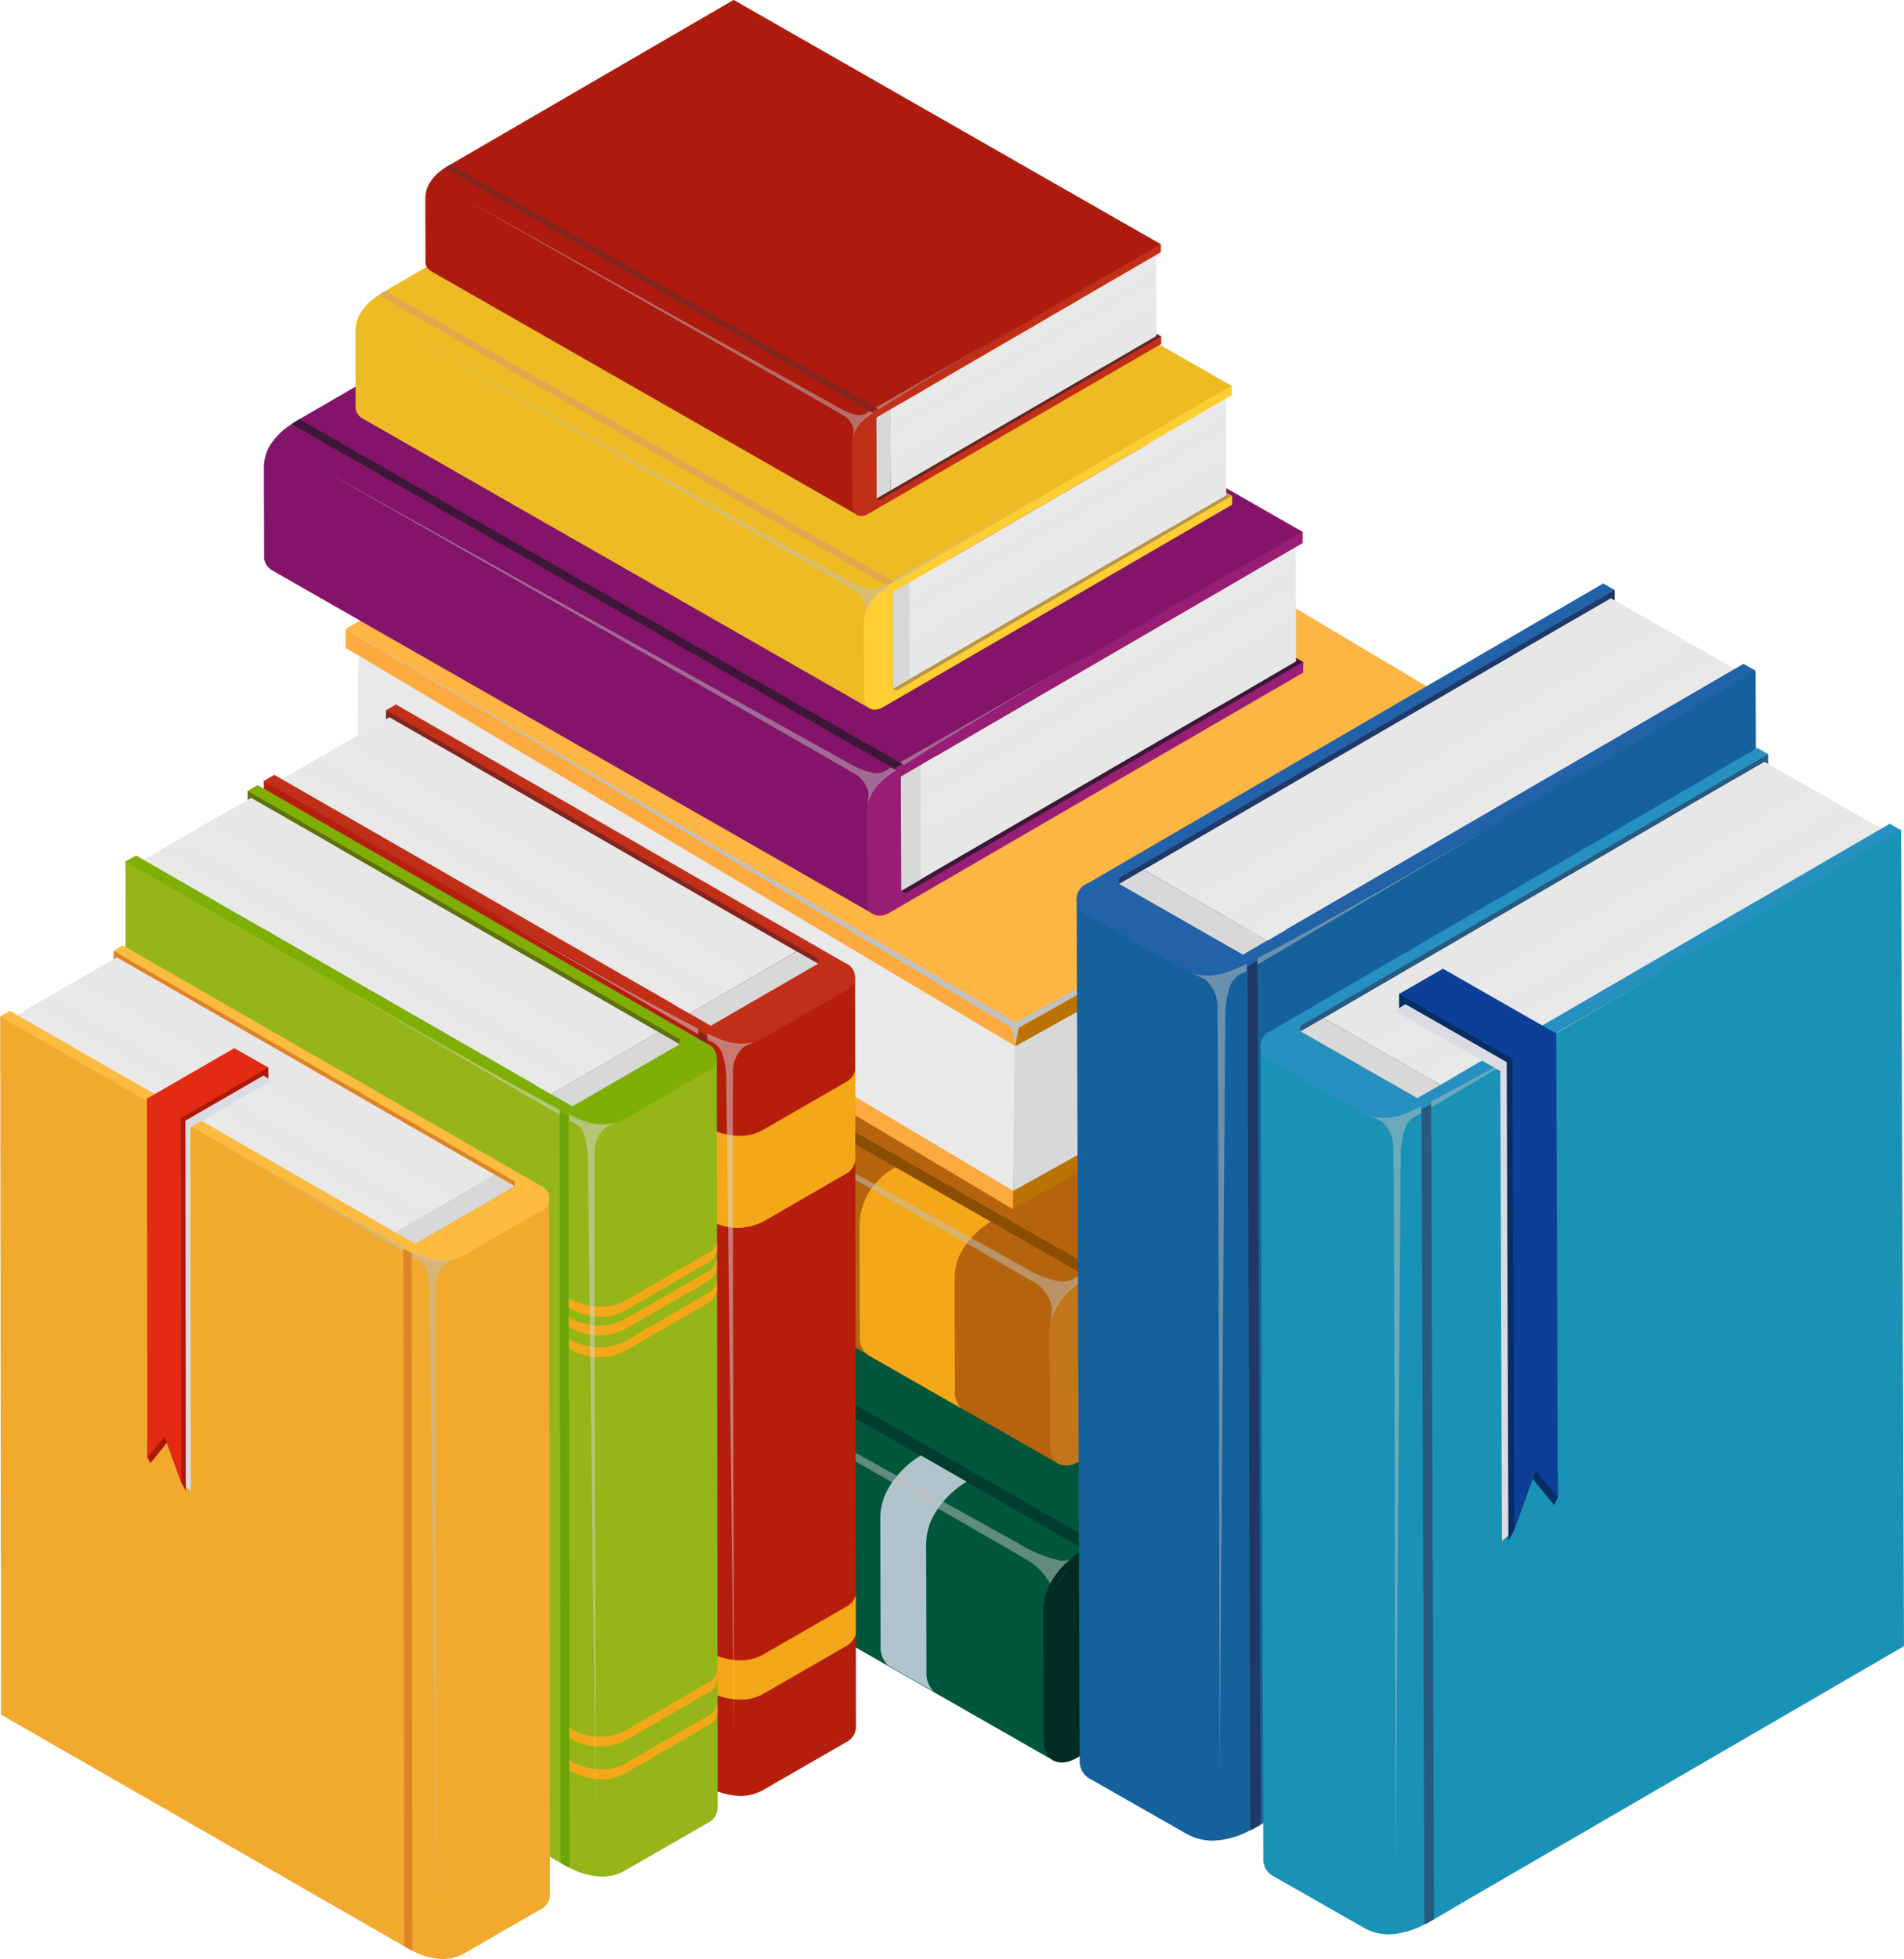 <svg id="icon_01" xmlns="http://www.w3.org/2000/svg" xmlns:xlink="http://www.w3.org/1999/xlink" width="104" height="107" viewBox="0 0 104 107">
  <defs>
    <linearGradient id="linear-gradient" x1="-2.77" y1="8.52" x2="-2.245" y2="8.52" gradientUnits="objectBoundingBox">
      <stop offset="0" stop-color="#004d32"/>
      <stop offset="0.044" stop-color="#005434"/>
      <stop offset="0.156" stop-color="#005936"/>
      <stop offset="0.274" stop-color="#00563f"/>
      <stop offset="1" stop-color="#00563b"/>
    </linearGradient>
    <linearGradient id="linear-gradient-2" x1="-8.651" y1="1.196" x2="-7.562" y2="1.196" gradientUnits="objectBoundingBox">
      <stop offset="0" stop-color="#020705"/>
      <stop offset="0.995" stop-color="#052217"/>
    </linearGradient>
    <linearGradient id="linear-gradient-3" x1="-56.559" y1="34.072" x2="-54.26" y2="34.072" gradientUnits="objectBoundingBox">
      <stop offset="0" stop-color="#a0abb0"/>
      <stop offset="0.162" stop-color="#a3adb5"/>
      <stop offset="1" stop-color="#b1c4cc"/>
    </linearGradient>
    <linearGradient id="linear-gradient-4" x1="-49.628" y1="38.452" x2="-47.329" y2="38.452" xlink:href="#linear-gradient-3"/>
    <linearGradient id="linear-gradient-5" x1="-0.344" y1="8.591" x2="0.181" y2="8.591" gradientUnits="objectBoundingBox">
      <stop offset="0" stop-color="#ac5d0e"/>
      <stop offset="0.156" stop-color="#9e4e10"/>
      <stop offset="0.24" stop-color="#b5670d"/>
      <stop offset="1" stop-color="#b5640d"/>
    </linearGradient>
    <linearGradient id="linear-gradient-6" x1="-2.383" y1="4.71" x2="-1.294" y2="4.71" gradientUnits="objectBoundingBox">
      <stop offset="0" stop-color="#664220"/>
      <stop offset="0.995" stop-color="#814f1e"/>
    </linearGradient>
    <linearGradient id="linear-gradient-7" x1="-8.002" y1="30.141" x2="-6.655" y2="30.141" gradientUnits="objectBoundingBox">
      <stop offset="0" stop-color="#d8981e"/>
      <stop offset="0.162" stop-color="#dda11c"/>
      <stop offset="1" stop-color="#f4a718"/>
    </linearGradient>
    <linearGradient id="linear-gradient-8" x1="-12.597" y1="35.419" x2="-10.298" y2="35.419" xlink:href="#linear-gradient-7"/>
    <linearGradient id="linear-gradient-9" x1="-7.298" y1="38.766" x2="-5" y2="38.766" xlink:href="#linear-gradient-7"/>
    <linearGradient id="linear-gradient-10" x1="-4.837" y1="0.547" x2="-3.836" y2="0.547" gradientUnits="objectBoundingBox">
      <stop offset="0" stop-color="#e3a74f"/>
      <stop offset="0.995" stop-color="#fdb543"/>
    </linearGradient>
    <linearGradient id="linear-gradient-11" x1="-14.637" y1="1.552" x2="-13.64" y2="1.552" gradientUnits="objectBoundingBox">
      <stop offset="0" stop-color="#165893"/>
      <stop offset="0.156" stop-color="#174685"/>
      <stop offset="0.24" stop-color="#155b9c"/>
      <stop offset="1" stop-color="#15619c"/>
    </linearGradient>
    <linearGradient id="linear-gradient-12" x1="-741.411" y1="1.787" x2="-740.656" y2="1.787" gradientUnits="objectBoundingBox">
      <stop offset="0" stop-color="#1d2f4d"/>
      <stop offset="0.995" stop-color="#1f3868"/>
    </linearGradient>
    <linearGradient id="linear-gradient-13" x1="-18.311" y1="22.953" x2="-17.31" y2="22.953" xlink:href="#linear-gradient-12"/>
    <linearGradient id="linear-gradient-14" x1="-14.68" y1="0.62" x2="-13.683" y2="0.62" gradientUnits="objectBoundingBox">
      <stop offset="0" stop-color="#1a86ac"/>
      <stop offset="0.156" stop-color="#1b6f9e"/>
      <stop offset="0.24" stop-color="#198bb5"/>
      <stop offset="1" stop-color="#1992b5"/>
    </linearGradient>
    <linearGradient id="linear-gradient-15" x1="-742.105" y1="0.646" x2="-741.348" y2="0.646" gradientUnits="objectBoundingBox">
      <stop offset="0" stop-color="#274c66"/>
      <stop offset="0.995" stop-color="#275981"/>
    </linearGradient>
    <linearGradient id="linear-gradient-16" x1="-18.365" y1="26.592" x2="-17.363" y2="26.592" xlink:href="#linear-gradient-15"/>
    <linearGradient id="linear-gradient-17" x1="2.339" y1="1.672" x2="2.865" y2="1.672" gradientUnits="objectBoundingBox">
      <stop offset="0" stop-color="#831469"/>
      <stop offset="0.156" stop-color="#751461"/>
      <stop offset="0.24" stop-color="#8c136e"/>
      <stop offset="1" stop-color="#8c1373"/>
    </linearGradient>
    <linearGradient id="linear-gradient-18" x1="3.799" y1="2.748" x2="3.811" y2="2.748" gradientUnits="objectBoundingBox">
      <stop offset="0" stop-color="#3d1738"/>
      <stop offset="0.995" stop-color="#581a4f"/>
    </linearGradient>
    <linearGradient id="linear-gradient-19" x1="4.55" y1="31.496" x2="5.639" y2="31.496" xlink:href="#linear-gradient-18"/>
    <linearGradient id="linear-gradient-20" x1="2.871" y1="2.23" x2="3.396" y2="2.23" gradientUnits="objectBoundingBox">
      <stop offset="0" stop-color="#eebb24"/>
      <stop offset="0.156" stop-color="#e3b227"/>
      <stop offset="0.24" stop-color="#f6c121"/>
      <stop offset="1" stop-color="#f6be21"/>
    </linearGradient>
    <linearGradient id="linear-gradient-21" x1="4.624" y1="3.8" x2="4.636" y2="3.8" xlink:href="#linear-gradient-10"/>
    <linearGradient id="linear-gradient-22" x1="5.924" y1="37.482" x2="7.013" y2="37.482" gradientUnits="objectBoundingBox">
      <stop offset="0" stop-color="#b79745"/>
      <stop offset="0.995" stop-color="#cca43c"/>
    </linearGradient>
    <linearGradient id="linear-gradient-23" x1="3.545" y1="2.973" x2="4.07" y2="2.973" gradientUnits="objectBoundingBox">
      <stop offset="0" stop-color="#ac1b0e"/>
      <stop offset="0.156" stop-color="#9e1210"/>
      <stop offset="0.24" stop-color="#b5200d"/>
      <stop offset="1" stop-color="#b51d0d"/>
    </linearGradient>
    <linearGradient id="linear-gradient-24" x1="-21.303" y1="0.492" x2="-20.305" y2="0.492" gradientUnits="objectBoundingBox">
      <stop offset="0" stop-color="#662520"/>
      <stop offset="0.995" stop-color="#81251e"/>
    </linearGradient>
    <linearGradient id="linear-gradient-25" x1="7.667" y1="44.786" x2="8.756" y2="44.786" xlink:href="#linear-gradient-24"/>
    <linearGradient id="linear-gradient-26" x1="-8.63" y1="0.501" x2="-7.632" y2="0.501" xlink:href="#linear-gradient-23"/>
    <linearGradient id="linear-gradient-27" x1="-549.408" y1="0.502" x2="-548.508" y2="0.502" xlink:href="#linear-gradient-24"/>
    <linearGradient id="linear-gradient-28" x1="-10.856" y1="29.737" x2="-9.857" y2="29.737" xlink:href="#linear-gradient-24"/>
    <linearGradient id="linear-gradient-29" x1="-37.445" y1="0.511" x2="-36.445" y2="0.511" xlink:href="#linear-gradient-7"/>
    <linearGradient id="linear-gradient-30" x1="-37.461" y1="0.516" x2="-36.461" y2="0.516" xlink:href="#linear-gradient-7"/>
    <linearGradient id="linear-gradient-31" x1="-8.163" y1="0.501" x2="-7.164" y2="0.501" gradientUnits="objectBoundingBox">
      <stop offset="0" stop-color="#8aac1a"/>
      <stop offset="0.156" stop-color="#6ba507"/>
      <stop offset="0.24" stop-color="#8fb519"/>
      <stop offset="1" stop-color="#95b519"/>
    </linearGradient>
    <linearGradient id="linear-gradient-32" x1="-10.273" y1="29.231" x2="-9.274" y2="29.231" gradientUnits="objectBoundingBox">
      <stop offset="0" stop-color="#4a5412"/>
      <stop offset="0.995" stop-color="#606f0f"/>
    </linearGradient>
    <linearGradient id="linear-gradient-33" x1="-35.617" y1="0.52" x2="-34.616" y2="0.52" xlink:href="#linear-gradient-7"/>
    <linearGradient id="linear-gradient-34" x1="-35.616" y1="0.52" x2="-34.616" y2="0.52" xlink:href="#linear-gradient-7"/>
    <linearGradient id="linear-gradient-35" x1="-35.617" y1="0.519" x2="-34.616" y2="0.519" xlink:href="#linear-gradient-7"/>
    <linearGradient id="linear-gradient-36" x1="-35.616" y1="0.519" x2="-34.616" y2="0.519" xlink:href="#linear-gradient-7"/>
    <linearGradient id="linear-gradient-37" x1="-35.613" y1="0.519" x2="-34.613" y2="0.519" xlink:href="#linear-gradient-7"/>
    <linearGradient id="linear-gradient-38" x1="-8.257" y1="0.501" x2="-7.259" y2="0.501" gradientUnits="objectBoundingBox">
      <stop offset="0" stop-color="#e8a62f"/>
      <stop offset="0.156" stop-color="#da9c31"/>
      <stop offset="0.24" stop-color="#f1ac2e"/>
      <stop offset="1" stop-color="#f1aa2e"/>
    </linearGradient>
  </defs>
  <g id="グループ_1285" data-name="グループ 1285" transform="translate(9.151 19.015)">
    <g id="グループ_1263" data-name="グループ 1263" transform="translate(0 19.42)">
      <path id="パス_3013" data-name="パス 3013" d="M621.372-77.442a1.283,1.283,0,0,0,.515,1.131v.012l47.922,27.4.117-9.572.212-.617,1.808-1.09.626-.38,31.241-18.709-47.89-27.386-29.144,16.94-2.2,1.271-.216.13a.992.992,0,0,0-.174.1c-.107.055-.194.122-.292.176a2.6,2.6,0,0,0-.322.218,6.938,6.938,0,0,0-.939.717,4.131,4.131,0,0,0-.823,1.018,2.864,2.864,0,0,0-.214.465,3.473,3.473,0,0,0-.244,1.31Z" transform="translate(-621.36 106.652)" fill="url(#linear-gradient)"/>
      <g id="グループ_1260" data-name="グループ 1260" transform="translate(2.217 18.439)">
        <path id="パス_3014" data-name="パス 3014" d="M677.849-48.059l-52.436-29.98c-.108.061-.2.121-.3.173a3.488,3.488,0,0,0-.322.215l52.934,30.262Z" transform="translate(-624.794 78.039)" fill="#013d2d"/>
      </g>
      <path id="パス_3015" data-name="パス 3015" d="M695.476-29.288c.012,1.139.81,1.587,1.8,1.015L730.1-47.314l.006-.844-.63,0v-.012l-5.052.719-23.54,5.895-2.414,1.392a9.481,9.481,0,0,0-1.557,1.057.286.286,0,0,0,.112-.022,2.686,2.686,0,0,1-.224.509,4.884,4.884,0,0,1-.9,1.106,1.766,1.766,0,0,0-.072-.28,3.472,3.472,0,0,0-.368,1.623Z" transform="translate(-647.621 85.856)" fill="#002c22"/>
      <path id="パス_3016" data-name="パス 3016" d="M731.577-51.026l-31.562,18.35-.325-.186-.03-9.073,29.1-14.3,2.09,4.787Z" transform="translate(-649.109 88.724)" fill="url(#linear-gradient-2)"/>
      <g id="グループ_1261" data-name="グループ 1261" transform="translate(50.551 45.888)">
        <path id="パス_3017" data-name="パス 3017" d="M701.215-35.444l-1.555.9.03,9.073,1.557-.9Z" transform="translate(-699.66 35.444)" fill="#c6c2c4"/>
      </g>
      <path id="パス_3018" data-name="パス 3018" d="M702.1-35.93l0-.043-.021-3.885,0-1.816,0-.452-.006-1.634,0-1.232,0-.013,28.973-16.838.727-.417.033-.013.046-.027-.008.051.012,1.2v2.068l.016,1.805,0,.009.007,3.931.005.014-5.032,2.933-1.787,1.03L702.378-36.1Z" transform="translate(-649.963 90.881)" fill="#d8d8d8"/>
      <path id="パス_3019" data-name="パス 3019" d="M702.113-33.1l-.015-3.894,29.776-17.343.007,3.931-4.751,2.774-1.791,1.035-.272.167Z" transform="translate(-649.973 88.049)" fill="#dcdbe4" opacity="0.1" style="mix-blend-mode: multiply;isolation: isolate"/>
      <path id="パス_3020" data-name="パス 3020" d="M731.866-60.359v2.068l-.013.005-.06.044L702.088-40.98l0-.456v-1.626l29.7-17.247.073-.048Z" transform="translate(-649.969 90.191)" fill="#dcdbe4" opacity="0.1" style="mix-blend-mode: multiply;isolation: isolate"/>
      <path id="パス_3021" data-name="パス 3021" d="M733.035-64.179,703.86-47.246v.9l29.172-16.946Z" transform="translate(-650.598 91.549)" fill="#002c22"/>
      <path id="パス_3022" data-name="パス 3022" d="M686.38-41.506l-2.5-1.434a5.013,5.013,0,0,0-1.9,2.022,3.365,3.365,0,0,0-.32,1.5l.005,2.216.013,4.655a1.36,1.36,0,0,0,.412,1.078l2.505,1.429a1.344,1.344,0,0,1-.413-1.074l-.011-4.659-.007-2.215a3.426,3.426,0,0,1,.318-1.5A5.054,5.054,0,0,1,686.38-41.506Z" transform="translate(-642.728 83.997)" fill="url(#linear-gradient-3)"/>
      <path id="パス_3023" data-name="パス 3023" d="M635.557-70.574,633.054-72a4.981,4.981,0,0,0-1.905,2.02,3.458,3.458,0,0,0-.318,1.5l0,2.218.013,4.655a1.354,1.354,0,0,0,.413,1.077l2.508,1.431a1.345,1.345,0,0,1-.414-1.076l-.013-4.656-.006-2.218a3.4,3.4,0,0,1,.319-1.5A5.068,5.068,0,0,1,635.557-70.574Z" transform="translate(-624.716 94.331)" fill="url(#linear-gradient-4)"/>
      <g id="グループ_1262" data-name="グループ 1262" transform="translate(2.14 21.169)">
        <path id="パス_3024" data-name="パス 3024" d="M696.03-32.8a1.767,1.767,0,0,1,.072.28,4.882,4.882,0,0,0,.9-1.106,2.69,2.69,0,0,0,.224-.509.286.286,0,0,1-.112.022A4.307,4.307,0,0,0,696.03-32.8Z" transform="translate(-649.962 59.699)" fill="#002c22"/>
        <path id="パス_3025" data-name="パス 3025" d="M624.674-73.8c7.668,4.369,43.736,24.914,44.741,25.555a3.254,3.254,0,0,1,1.327,1.34,4.3,4.3,0,0,1,1.081-1.314,1.461,1.461,0,0,1-.5.053,7.1,7.1,0,0,1-2.32-.952C667.973-49.672,632.329-69.548,624.674-73.8Z" transform="translate(-624.674 73.802)" fill="#c1c1c1" opacity="0.5" style="mix-blend-mode: overlay;isolation: isolate"/>
      </g>
    </g>
    <g id="グループ_1267" data-name="グループ 1267" transform="translate(5.614 9.596)">
      <path id="パス_3026" data-name="パス 3026" d="M703.406-97.541,660.8-121.9l-25.924,15.065-1.95,1.13-.2.116a1.363,1.363,0,0,0-.15.09c-.1.052-.179.1-.265.153a2.3,2.3,0,0,0-.288.192,4.721,4.721,0,0,0-1.568,1.541,3.114,3.114,0,0,0-.4,1.583l.012,6.112a1.138,1.138,0,0,0,.458,1.01l0,.006,42.638,24.375.1-8.517.188-.552,1.609-.963.559-.339Z" transform="translate(-630.056 121.897)" fill="url(#linear-gradient-5)"/>
      <g id="グループ_1264" data-name="グループ 1264" transform="translate(1.972 16.4)">
        <path id="パス_3027" data-name="パス 3027" d="M680.309-69.783,633.663-96.447c-.1.052-.179.1-.265.153a2.31,2.31,0,0,0-.288.192L680.2-69.184Z" transform="translate(-633.11 96.447)" fill="#8b4d00"/>
      </g>
      <g id="グループ_1266" data-name="グループ 1266" transform="translate(42.557 25.42)">
        <path id="パス_3028" data-name="パス 3028" d="M721.739-69.237l4.494-.638-.005.006.008,0,.558-.006,0,.76-29.2,16.939c-.878.5-1.584.1-1.6-.911l-.019-6.116c0-1.369.7-2.448,2.675-3.561l2.153-1.231Z" transform="translate(-695.974 77.979)" fill="#c17619"/>
        <path id="パス_3029" data-name="パス 3029" d="M728.111-72.421,700.03-56.1l-.289-.164-.024-8.069L725.6-77.052l1.859,4.26Z" transform="translate(-697.3 80.531)" fill="url(#linear-gradient-6)"/>
        <g id="グループ_1265" data-name="グループ 1265" transform="translate(2.416 15.393)">
          <path id="パス_3030" data-name="パス 3030" d="M701.1-58.563l-1.383.807.024,8.069,1.387-.8Z" transform="translate(-699.717 58.563)" fill="#d8d8d8"/>
        </g>
        <path id="パス_3031" data-name="パス 3031" d="M701.888-58.99l0-.039-.02-3.459V-64.1l-.008-.408-.005-1.449,0-1.094,0-.014,25.779-14.977.647-.37.027-.015.042-.023-.005.046.009,1.067V-79.5l.016,1.606,0,.006,0,3.5.006.013-4.477,2.611-1.589.911L702.13-59.138Z" transform="translate(-698.057 82.45)" fill="#e9e9e9"/>
        <path id="パス_3032" data-name="パス 3032" d="M701.9-56.47l-.013-3.464,26.49-15.43,0,3.5L724.152-69.4l-1.591.92-.245.145Z" transform="translate(-698.068 79.931)" fill="#dcdbe4" opacity="0.1" style="mix-blend-mode: multiply;isolation: isolate"/>
        <path id="パス_3033" data-name="パス 3033" d="M728.366-80.723l0,1.845h-.015l-.053.039L701.877-63.484l0-.405,0-1.449,26.417-15.338.066-.042Z" transform="translate(-698.064 81.836)" fill="#dcdbe4" opacity="0.1" style="mix-blend-mode: multiply;isolation: isolate"/>
      </g>
      <path id="パス_3034" data-name="パス 3034" d="M729.406-84.124,703.452-69.058l0,.806,25.955-15.079Z" transform="translate(-656.067 108.466)" fill="#c17619"/>
      <path id="パス_3035" data-name="パス 3035" d="M685.385-62.591a2.977,2.977,0,0,0-.283,1.334l0,1.97.012,4.142a1.2,1.2,0,0,0,.365.958L680.5-57.034l-.127-.074.005-.005a1.135,1.135,0,0,1-.458-1l-.017-6.111a3.639,3.639,0,0,1,1.976-3.136l5.2,2.971A4.462,4.462,0,0,0,685.385-62.591Z" transform="translate(-647.721 102.506)" fill="url(#linear-gradient-7)"/>
      <path id="パス_3036" data-name="パス 3036" d="M677.2-70.043l-2.229-1.274a4.472,4.472,0,0,0-1.695,1.8A3.076,3.076,0,0,0,673-68.181l.007,1.969.007,4.142a1.208,1.208,0,0,0,.368.961l2.23,1.271a1.194,1.194,0,0,1-.368-.957l-.01-4.143,0-1.969a3.021,3.021,0,0,1,.28-1.335A4.452,4.452,0,0,1,677.2-70.043Z" transform="translate(-645.275 103.912)" fill="url(#linear-gradient-8)"/>
      <path id="パス_3037" data-name="パス 3037" d="M642.688-89.807l-2.229-1.277a4.471,4.471,0,0,0-1.692,1.8,2.986,2.986,0,0,0-.283,1.334l0,1.971.01,4.141a1.205,1.205,0,0,0,.369.96l2.228,1.271a1.186,1.186,0,0,1-.369-.957l-.01-4.143,0-1.97A2.978,2.978,0,0,1,641-88.008,4.405,4.405,0,0,1,642.688-89.807Z" transform="translate(-633.043 110.94)" fill="url(#linear-gradient-9)"/>
      <path id="パス_3038" data-name="パス 3038" d="M722.47-75.486c5.916-3.417,11.195-6.4,11.195-6.4Z" transform="translate(-662.807 107.67)" fill="#c1c1c1" opacity="0.5" style="mix-blend-mode: overlay;isolation: isolate"/>
      <path id="パス_3039" data-name="パス 3039" d="M699.59-63.51l14.771-8.444c-5.529,3.193-11.605,6.757-14.463,8.618Z" transform="translate(-654.699 104.138)" fill="#c1c1c1" opacity="0.5" style="mix-blend-mode: overlay;isolation: isolate"/>
      <path id="パス_3040" data-name="パス 3040" d="M676.747-69.826a9.038,9.038,0,0,0-1.006.749,3.545,3.545,0,0,0-1.026,1.7,4.263,4.263,0,0,0,.087-.843,2.055,2.055,0,0,0-1.161-1.459c-.927-.6-37.786-21.575-37.786-21.575S672.355-70.9,673.3-70.387a5.726,5.726,0,0,0,1.9.764,1.418,1.418,0,0,0,1.02-.3l.177-.1Z" transform="translate(-632.111 111.001)" fill="#c1c1c1" opacity="0.5" style="mix-blend-mode: overlay;isolation: isolate"/>
    </g>
    <g id="グループ_1275" data-name="グループ 1275" transform="translate(9.604)">
      <path id="パス_3041" data-name="パス 3041" d="M663.1-122.567c.5-.291.9-.5,1.407-.2l34.314,20.429-.038,2.563L672.83-85.828,636.257-107.6Z" transform="translate(-636.243 131.854)" fill="#e3a74f"/>
      <path id="パス_3042" data-name="パス 3042" d="M663.3-136.442c.5-.293.9-.5,1.406-.2l36.561,21.768L673.031-99.7l-36.577-21.77Z" transform="translate(-636.313 136.788)" fill="url(#linear-gradient-10)"/>
      <path id="パス_3043" data-name="パス 3043" d="M692.884-77.754l27.124-15.12a3.27,3.27,0,0,0,1.522-2.546l.092-6.508c.015-.947-.646-1.338-1.474-.878L693.029-87.688Z" transform="translate(-656.312 124.773)" fill="#ba7302"/>
      <path id="パス_3044" data-name="パス 3044" d="M637.544-111.263l-.114,7.9-1.182-.7-.012.986,36.572,21.767.145-9.934-36.576-21.768-.015,1.05Z" transform="translate(-636.236 128.336)" fill="#fdaa3e"/>
      <g id="グループ_1269" data-name="グループ 1269" transform="translate(36.587 22.763)">
        <g id="グループ_1268" data-name="グループ 1268" transform="translate(26.2)">
          <path id="パス_3045" data-name="パス 3045" d="M733.488-92.8l1.369-.762.112-7.9-1.368.765Z" transform="translate(-733.488 101.465)" fill="#fdaa3e"/>
        </g>
        <path id="パス_3046" data-name="パス 3046" d="M693.02-85.675l26.2-14.6-.113,7.9-26.2,14.6Z" transform="translate(-692.906 101.043)" fill="#d8d8d8"/>
      </g>
      <g id="グループ_1270" data-name="グループ 1270" transform="translate(0.717 16.79)">
        <path id="パス_3047" data-name="パス 3047" d="M637.46-110.732l-.113,7.894L673.216-81.5l.114-7.9Z" transform="translate(-637.347 110.732)" fill="#e9e9e9"/>
      </g>
      <g id="グループ_1271" data-name="グループ 1271" transform="translate(36.652 23.528)" opacity="0.1" style="mix-blend-mode: multiply;isolation: isolate">
        <path id="パス_3048" data-name="パス 3048" d="M693.057-85.675l-.049,3.426,26.2-14.6.05-3.425Z" transform="translate(-693.008 100.278)" fill="#d8d8d8"/>
      </g>
      <g id="グループ_1272" data-name="グループ 1272" transform="translate(0.782 16.79)" opacity="0.1" style="mix-blend-mode: multiply;isolation: isolate">
        <path id="パス_3049" data-name="パス 3049" d="M637.5-110.732l-.048,3.426,35.87,21.341.049-3.426Z" transform="translate(-637.448 110.732)" fill="#e9e9e9"/>
      </g>
      <g id="グループ_1273" data-name="グループ 1273" transform="translate(36.652 23.528)" opacity="0.1" style="mix-blend-mode: multiply;isolation: isolate">
        <path id="パス_3050" data-name="パス 3050" d="M693.057-85.675l-.049,3.426,26.2-14.6.05-3.425Z" transform="translate(-693.008 100.278)" fill="#d8d8d8"/>
      </g>
      <g id="グループ_1274" data-name="グループ 1274" transform="translate(0.782 16.79)" opacity="0.1" style="mix-blend-mode: multiply;isolation: isolate">
        <path id="パス_3051" data-name="パス 3051" d="M637.5-110.732l-.048,3.426,35.87,21.341.049-3.426Z" transform="translate(-637.448 110.732)" fill="#e9e9e9"/>
      </g>
      <path id="パス_3052" data-name="パス 3052" d="M699.457-105.982,673.2-91.213l-.191,1.008-.146-.988-36.414-21.825L673.032-91.51Z" transform="translate(-636.313 128.336)" fill="#c1c1c1" style="mix-blend-mode: overlay;isolation: isolate"/>
    </g>
    <g id="グループ_1279" data-name="グループ 1279" transform="translate(49.66 12.857)">
      <path id="パス_3053" data-name="パス 3053" d="M708.156-94.144l-.55.3-1.574.884-.553-.1-7.2-3.966.164,47.269.007,0a1.086,1.086,0,0,0,.628.862l5.128,2.924a2.991,2.991,0,0,0,1.515.414,4.573,4.573,0,0,0,2.048-.575,2.8,2.8,0,0,0,.3-.15c.079-.047.165-.09.255-.15.047-.024.1-.052.147-.08l.188-.113,1.878-1.093,24.991-14.513-.165-47.241Z" transform="translate(-698.28 114.217)" fill="url(#linear-gradient-11)"/>
      <g id="グループ_1276" data-name="グループ 1276" transform="translate(9.308 15.87)">
        <path id="パス_3054" data-name="パス 3054" d="M713.254-92.013l.179,51.721c-.09.059-.176.1-.255.15a2.807,2.807,0,0,1-.3.15L712.7-92.21Z" transform="translate(-712.697 92.21)" fill="url(#linear-gradient-12)"/>
      </g>
      <g id="グループ_1278" data-name="グループ 1278" transform="translate(0.001)">
        <path id="パス_3055" data-name="パス 3055" d="M724.736-112.548l2.677-3.461-.009,0v-.008l.27-.463-.638-.36-28.128,16.364a.937.937,0,0,0,0,1.771l5.13,2.926c1.149.65,2.385.586,4.262-.539l2.059-1.215Z" transform="translate(-698.281 116.837)" fill="#2162a8"/>
        <path id="パス_3056" data-name="パス 3056" d="M728.935-116.272l-27.077,15.722,0,.318,6.765,3.867,23.006-15.6-2.7-3.582Z" transform="translate(-699.549 116.636)" fill="url(#linear-gradient-13)"/>
        <g id="グループ_1277" data-name="グループ 1277" transform="translate(2.312 15.632)">
          <path id="パス_3057" data-name="パス 3057" d="M709.959-88.718l-1.331.777-6.765-3.867,1.335-.772Z" transform="translate(-701.862 92.58)" fill="#d8d8d8"/>
        </g>
        <path id="パス_3058" data-name="パス 3058" d="M703.94-100.77l.032.019,2.893,1.661,1.359.769.338.2,1.213.7.918.521.011.011,24.849-14.436.621-.363.023-.018.043-.023-.042-.019-.894-.516-1.543-.874-1.342-.778h-.01l-2.934-1.671-.008-.007-4.326,2.5-1.52.895-19.439,11.3Z" transform="translate(-700.287 116.397)" fill="#e9e9e9"/>
        <path id="パス_3059" data-name="パス 3059" d="M703.94-100.762l2.9,1.659,25.569-14.815-2.934-1.671-4.086,2.363-1.526.894-.243.131Z" transform="translate(-700.287 116.393)" fill="#dcdbe4" opacity="0.1" style="mix-blend-mode: multiply;isolation: isolate"/>
        <path id="パス_3060" data-name="パス 3060" d="M737.656-110.925l-1.546-.875-.008.008-.059.026-25.475,14.8.341.2,1.214.687,25.458-14.8.069-.032Z" transform="translate(-702.635 115.046)" fill="#dcdbe4" opacity="0.1" style="mix-blend-mode: multiply;isolation: isolate"/>
      </g>
      <path id="パス_3061" data-name="パス 3061" d="M741.631-109.653,716.625-95.111l-.68-.389,25.016-14.531Z" transform="translate(-704.541 114.417)" fill="#2162a8"/>
      <path id="パス_3062" data-name="パス 3062" d="M735.455-100.967c5.679-3.323,10.7-6.316,10.7-6.316Z" transform="translate(-711.455 113.44)" fill="#c1c1c1" opacity="0.5" style="mix-blend-mode: overlay;isolation: isolate"/>
      <path id="パス_3063" data-name="パス 3063" d="M713.572-89.145,727.7-97.482c-5.318,3.107-11.206,6.492-14.128,7.994Z" transform="translate(-703.699 109.955)" fill="#c1c1c1" opacity="0.5" style="mix-blend-mode: overlay;isolation: isolate"/>
      <path id="パス_3064" data-name="パス 3064" d="M711.008-84.621a7.91,7.91,0,0,1-1.108.482,3.321,3.321,0,0,1-1.914.051,4.73,4.73,0,0,1,.751.329,1.973,1.973,0,0,1,.67,1.666c.061,1.064.125,41.889.125,41.889s.285-40.23.308-41.264a5.46,5.46,0,0,1,.262-1.952,1.328,1.328,0,0,1,.737-.708l.172-.1Z" transform="translate(-701.72 105.382)" fill="#c1c1c1" opacity="0.5" style="mix-blend-mode: overlay;isolation: isolate"/>
    </g>
    <g id="グループ_1284" data-name="グループ 1284" transform="translate(59.699 21.837)">
      <g id="グループ_1283" data-name="グループ 1283">
        <path id="パス_3065" data-name="パス 3065" d="M723.152-81.488l-.523.287-1.483.836-.523-.1-6.791-3.744.154,44.606.006.006a1.039,1.039,0,0,0,.593.815l4.839,2.758a2.841,2.841,0,0,0,1.43.392,4.382,4.382,0,0,0,1.932-.547,1.986,1.986,0,0,0,.282-.14c.076-.046.156-.087.241-.138.044-.026.091-.05.139-.082l.178-.1,1.767-1.036,23.587-13.7-.156-44.584Z" transform="translate(-713.831 100.431)" fill="url(#linear-gradient-14)"/>
        <g id="グループ_1280" data-name="グループ 1280" transform="translate(8.782 14.98)">
          <path id="パス_3066" data-name="パス 3066" d="M727.961-79.472l.168,48.81c-.086.051-.165.092-.241.138a1.979,1.979,0,0,1-.282.14l-.172-49.273Z" transform="translate(-727.434 79.656)" fill="url(#linear-gradient-15)"/>
        </g>
        <g id="グループ_1282" data-name="グループ 1282" transform="translate(0)">
          <path id="パス_3067" data-name="パス 3067" d="M738.8-98.854l2.525-3.264-.01,0v-.01l.254-.436-.6-.34L714.425-87.459a.885.885,0,0,0,0,1.672l4.839,2.76c1.083.613,2.25.554,4.025-.513l1.941-1.143Z" transform="translate(-713.832 102.902)" fill="#2691c1"/>
          <path id="パス_3068" data-name="パス 3068" d="M742.76-102.37,717.2-87.532l0,.3,6.382,3.649L745.3-98.308l-2.541-3.381Z" transform="translate(-715.027 102.713)" fill="url(#linear-gradient-16)"/>
          <g id="グループ_1281" data-name="グループ 1281" transform="translate(2.182 14.753)">
            <path id="パス_3069" data-name="パス 3069" d="M724.854-76.364l-1.261.731-6.382-3.649,1.261-.728Z" transform="translate(-717.211 80.009)" fill="#d8d8d8"/>
          </g>
          <path id="パス_3070" data-name="パス 3070" d="M719.171-87.74l.033.018,2.729,1.566,1.281.727.321.185,1.145.659.864.49.01.009L749-97.707l.583-.343.025-.012.038-.025-.038-.017-.845-.484-1.456-.829-1.266-.731h-.007l-2.77-1.578-.008-.009-4.083,2.36-1.435.845L719.4-87.862Z" transform="translate(-715.724 102.487)" fill="#e9e9e9"/>
          <path id="パス_3071" data-name="パス 3071" d="M719.172-87.73l2.737,1.563,24.13-13.978-2.77-1.578-3.856,2.228-1.438.844-.234.124Z" transform="translate(-715.724 102.482)" fill="#dcdbe4" opacity="0.1" style="mix-blend-mode: multiply;isolation: isolate"/>
          <path id="パス_3072" data-name="パス 3072" d="M750.989-97.323l-1.461-.828-.008.01-.054.025-24.04,13.963.32.186,1.149.649,24.022-13.968.065-.028Z" transform="translate(-717.941 101.213)" fill="#dcdbe4" opacity="0.1" style="mix-blend-mode: multiply;isolation: isolate"/>
        </g>
        <path id="パス_3073" data-name="パス 3073" d="M754.741-96.121,731.141-82.4l-.642-.365L754.11-96.481Z" transform="translate(-719.738 100.619)" fill="#2691c1"/>
        <path id="パス_3074" data-name="パス 3074" d="M748.91-87.925c5.359-3.136,10.1-5.959,10.1-5.959Z" transform="translate(-726.263 99.695)" fill="#c1c1c1" opacity="0.5" style="mix-blend-mode: overlay;isolation: isolate"/>
        <path id="パス_3075" data-name="パス 3075" d="M728.26-76.769l13.331-7.868c-5.019,2.933-10.575,6.127-13.332,7.546Z" transform="translate(-718.944 96.407)" fill="#c1c1c1" opacity="0.5" style="mix-blend-mode: overlay;isolation: isolate"/>
        <path id="パス_3076" data-name="パス 3076" d="M725.842-72.5a8.042,8.042,0,0,1-1.045.456A3.143,3.143,0,0,1,722.99-72a4.258,4.258,0,0,1,.708.309,1.876,1.876,0,0,1,.633,1.576c.057,1,.121,39.531.121,39.531s.266-37.969.287-38.944a5.28,5.28,0,0,1,.247-1.844,1.262,1.262,0,0,1,.7-.666l.163-.1Z" transform="translate(-717.077 92.091)" fill="#c1c1c1" opacity="0.5" style="mix-blend-mode: overlay;isolation: isolate"/>
      </g>
      <path id="パス_3077" data-name="パス 3077" d="M732.654-78.9l-5.762-3.276-1.72,1,5.761,3.279.016-.009.09,25.689.673-.588L731.622-78.3Z" transform="translate(-717.85 95.534)" fill="#dcdbe4" style="mix-blend-mode: multiply;isolation: isolate"/>
      <path id="パス_3078" data-name="パス 3078" d="M734.755-50.96l-.092-26.271,2.38-1.4.411,25.3-.206.411-1.2-1.479-.975,2.843Z" transform="translate(-721.214 94.27)" fill="#052e63"/>
      <path id="パス_3079" data-name="パス 3079" d="M725.557-81.84l.35-.213,5.83,3.335,2.4-1.379-6.184-3.533-2.4,1.018Z" transform="translate(-717.986 96.049)" fill="#052e63"/>
      <path id="パス_3080" data-name="パス 3080" d="M735.252-51.623l-.09-25.82,2.383-1.4.086,25.441-1.2-1.482Z" transform="translate(-721.391 94.346)" fill="#0c3f98"/>
      <path id="パス_3081" data-name="パス 3081" d="M725.554-82.812l6.181,3.531,2.4-1.377-6.184-3.535Z" transform="translate(-717.986 96.249)" fill="#0c3f98"/>
    </g>
  </g>
  <g id="グループ_1299" data-name="グループ 1299" transform="translate(14.407 0)">
    <g id="グループ_1298" data-name="グループ 1298">
      <g id="グループ_1289" data-name="グループ 1289" transform="translate(0 10.21)">
        <path id="パス_3082" data-name="パス 3082" d="M686.258-131.607,653.29-150.452,633.23-138.8l-1.508.874-.15.091a1.064,1.064,0,0,0-.118.068c-.076.041-.137.081-.2.12a1.672,1.672,0,0,0-.221.146,3.646,3.646,0,0,0-1.213,1.2,2.408,2.408,0,0,0-.313,1.223l.012,4.73a.868.868,0,0,0,.354.78l-.005.006,32.992,18.86.078-6.59.147-.427,1.244-.746.433-.263Z" transform="translate(-629.501 150.452)" fill="url(#linear-gradient-17)"/>
        <g id="グループ_1286" data-name="グループ 1286" transform="translate(1.526 12.688)">
          <path id="パス_3083" data-name="パス 3083" d="M668.387-110.129l-36.1-20.634c-.076.041-.137.081-.2.121a1.667,1.667,0,0,0-.221.146L668.3-109.665Z" transform="translate(-631.865 130.763)" fill="url(#linear-gradient-18)"/>
        </g>
        <g id="グループ_1288" data-name="グループ 1288" transform="translate(32.93 19.668)">
          <path id="パス_3084" data-name="パス 3084" d="M700.443-109.709l3.479-.492,0,0,.005,0,.429,0v.586L681.757-96.5c-.681.389-1.225.076-1.235-.708l-.015-4.731c0-1.059.537-1.894,2.069-2.754l1.667-.954Z" transform="translate(-680.507 116.471)" fill="#981e75"/>
          <path id="パス_3085" data-name="パス 3085" d="M705.374-112.169l-21.73,12.631-.222-.128-.022-6.244,20.033-9.845,1.437,3.3Z" transform="translate(-681.532 118.446)" fill="url(#linear-gradient-19)"/>
          <g id="グループ_1287" data-name="グループ 1287" transform="translate(1.868 11.913)">
            <path id="パス_3086" data-name="パス 3086" d="M684.47-101.445l-1.07.624.022,6.244,1.07-.624.606-3.448Z" transform="translate(-683.4 101.445)" fill="#d8d8d8"/>
          </g>
          <path id="パス_3087" data-name="パス 3087" d="M685.084-101.777v-.032l-.013-2.675,0-1.25,0-.312-.006-1.124,0-.847,0-.01L705-119.616l.5-.287.022-.009.033-.02,0,.035.006.826v1.425l.013,1.242,0,0,0,2.709,0,.008-3.465,2.021-1.228.7-15.613,9.065Z" transform="translate(-682.12 119.931)" fill="#e9e9e9"/>
          <path id="パス_3088" data-name="パス 3088" d="M685.091-99.83l-.014-2.68,20.5-11.94,0,2.709-3.27,1.909-1.233.711-.187.113Z" transform="translate(-682.127 117.982)" fill="#dcdbe4" opacity="0.1" style="mix-blend-mode: multiply;isolation: isolate"/>
          <path id="パス_3089" data-name="パス 3089" d="M705.572-118.594v1.425l-.009,0-.04.03-20.449,11.882-.005-.313,0-1.12,20.443-11.871.049-.032Z" transform="translate(-682.123 119.456)" fill="#dcdbe4" opacity="0.1" style="mix-blend-mode: multiply;isolation: isolate"/>
        </g>
        <path id="パス_3090" data-name="パス 3090" d="M706.377-121.228,686.294-109.57v.626l20.081-11.666Z" transform="translate(-649.628 140.061)" fill="#981e75"/>
        <path id="パス_3091" data-name="パス 3091" d="M701.011-114.543c4.576-2.643,8.66-4.954,8.66-4.954Z" transform="translate(-654.844 139.445)" fill="#c1c1c1" opacity="0.5" style="mix-blend-mode: overlay;isolation: isolate"/>
        <path id="パス_3092" data-name="パス 3092" d="M683.306-105.276l11.43-6.534c-4.28,2.469-8.982,5.228-11.193,6.668Z" transform="translate(-648.569 136.712)" fill="#c1c1c1" opacity="0.5" style="mix-blend-mode: overlay;isolation: isolate"/>
        <path id="パス_3093" data-name="パス 3093" d="M665.63-110.164a6.653,6.653,0,0,0-.777.583,2.668,2.668,0,0,0-.794,1.314,3.212,3.212,0,0,0,.065-.653,1.588,1.588,0,0,0-.9-1.129c-.718-.462-29.239-16.7-29.239-16.7s28.244,15.753,28.975,16.149a4.481,4.481,0,0,0,1.469.592,1.085,1.085,0,0,0,.788-.235l.14-.08Z" transform="translate(-631.091 142.023)" fill="#c1c1c1" opacity="0.5" style="mix-blend-mode: overlay;isolation: isolate"/>
      </g>
      <g id="グループ_1293" data-name="グループ 1293" transform="translate(5.003 5.186)">
        <path id="パス_3094" data-name="パス 3094" d="M685.127-142.35l-27.809-15.9-16.923,9.832-1.271.737L639-147.6c-.034.017-.067.039-.1.058-.064.035-.116.069-.173.1a1.674,1.674,0,0,0-.188.125,3.088,3.088,0,0,0-1.023,1.009,2.049,2.049,0,0,0-.264,1.031l.009,3.989a.737.737,0,0,0,.3.659l0,.006,27.83,15.909.067-5.559.123-.361,1.05-.629.364-.221Z" transform="translate(-637.25 158.247)" fill="url(#linear-gradient-20)"/>
        <g id="グループ_1290" data-name="グループ 1290" transform="translate(1.287 10.703)">
          <path id="パス_3095" data-name="パス 3095" d="M670.053-124.233,639.6-141.639c-.064.035-.116.069-.173.1a1.671,1.671,0,0,0-.188.125l30.738,17.57Z" transform="translate(-639.244 141.639)" fill="url(#linear-gradient-21)"/>
        </g>
        <g id="グループ_1292" data-name="グループ 1292" transform="translate(27.778 16.591)">
          <path id="パス_3096" data-name="パス 3096" d="M697.093-123.878l2.935-.417,0,.005,0,0h.361v.494l-19.059,11.056c-.575.328-1.036.064-1.043-.6l-.013-3.992c0-.893.453-1.6,1.746-2.324l1.4-.8Z" transform="translate(-680.277 129.583)" fill="#ffce32"/>
          <path id="パス_3097" data-name="パス 3097" d="M701.25-125.955,682.922-115.3l-.188-.106-.018-5.267,16.9-8.3,1.211,2.782Z" transform="translate(-681.141 131.249)" fill="url(#linear-gradient-22)"/>
          <g id="グループ_1291" data-name="グループ 1291" transform="translate(1.574 10.047)">
            <path id="パス_3098" data-name="パス 3098" d="M683.62-116.91l-.9.527.018,5.267.9-.525.51-2.909Z" transform="translate(-682.715 116.91)" fill="#d8d8d8"/>
          </g>
          <path id="パス_3099" data-name="パス 3099" d="M684.139-117.188v-.026l-.012-2.257v-1.053l0-.265-.005-.947,0-.715v-.009l16.825-9.775.422-.243.018-.006.028-.016,0,.03.005.7v1.2l.011,1.047,0,0,0,2.284,0,.008-2.922,1.7-1.037.594-13.171,7.647Z" transform="translate(-681.638 132.501)" fill="#e9e9e9"/>
          <path id="パス_3100" data-name="パス 3100" d="M684.144-115.545l-.01-2.261,17.29-10.071,0,2.284-2.759,1.61-1.039.6-.158.095Z" transform="translate(-681.644 130.857)" fill="#dcdbe4" opacity="0.1" style="mix-blend-mode: multiply;isolation: isolate"/>
          <path id="パス_3101" data-name="パス 3101" d="M701.42-131.374v1.2l-.007,0-.035.025-17.249,10.023,0-.264v-.945l17.244-10.013.041-.028Z" transform="translate(-681.641 132.101)" fill="#dcdbe4" opacity="0.1" style="mix-blend-mode: multiply;isolation: isolate"/>
        </g>
        <path id="パス_3102" data-name="パス 3102" d="M702.1-133.6l-16.942,9.834v.527l16.94-9.84Z" transform="translate(-654.228 149.482)" fill="#ffce32"/>
        <path id="パス_3103" data-name="パス 3103" d="M697.572-127.958c3.86-2.228,7.306-4.177,7.306-4.177Z" transform="translate(-658.628 148.962)" fill="#c1c1c1" opacity="0.5" style="mix-blend-mode: overlay;isolation: isolate"/>
        <path id="パス_3104" data-name="パス 3104" d="M682.638-120.14l9.641-5.513c-3.61,2.083-7.578,4.412-9.441,5.626Z" transform="translate(-653.336 146.657)" fill="#c1c1c1" opacity="0.5" style="mix-blend-mode: overlay;isolation: isolate"/>
        <path id="パス_3105" data-name="パス 3105" d="M667.728-124.263a5.76,5.76,0,0,0-.657.491,2.253,2.253,0,0,0-.668,1.108,3.011,3.011,0,0,0,.054-.55,1.343,1.343,0,0,0-.757-.954c-.606-.389-24.664-14.082-24.664-14.082s23.825,13.288,24.442,13.622a3.767,3.767,0,0,0,1.238.5.917.917,0,0,0,.666-.2l.117-.068Z" transform="translate(-638.592 151.136)" fill="#c1c1c1" opacity="0.5" style="mix-blend-mode: overlay;isolation: isolate"/>
      </g>
      <g id="グループ_1297" data-name="グループ 1297" transform="translate(8.82)">
        <path id="パス_3106" data-name="パス 3106" d="M683.355-152.95,660.008-166.3l-14.2,8.254-1.068.62-.108.064a.58.58,0,0,0-.083.048c-.052.028-.1.057-.145.085a1.2,1.2,0,0,0-.157.1,2.573,2.573,0,0,0-.859.847,1.7,1.7,0,0,0-.221.866l.008,3.348a.615.615,0,0,0,.25.554l0,0,23.362,13.356.056-4.667.1-.3.88-.527.308-.187Z" transform="translate(-643.162 166.295)" fill="url(#linear-gradient-23)"/>
        <g id="グループ_1294" data-name="グループ 1294" transform="translate(1.08 8.987)">
          <path id="パス_3107" data-name="パス 3107" d="M670.7-137.737l-25.561-14.612c-.052.028-.1.057-.145.085a1.2,1.2,0,0,0-.157.1l25.8,14.751Z" transform="translate(-644.835 152.349)" fill="url(#linear-gradient-24)"/>
        </g>
        <g id="グループ_1296" data-name="グループ 1296" transform="translate(23.319 13.93)">
          <path id="パス_3108" data-name="パス 3108" d="M693.4-137.44l2.463-.348,0,0h0l.3,0v.415l-16,9.282c-.481.275-.868.054-.874-.5l-.01-3.352c0-.748.379-1.34,1.464-1.95l1.18-.675Z" transform="translate(-679.282 142.228)" fill="#c12f19"/>
          <path id="パス_3109" data-name="パス 3109" d="M696.891-139.183,681.5-130.238l-.157-.091-.014-4.422,14.185-6.97,1.017,2.335Z" transform="translate(-680.009 143.627)" fill="url(#linear-gradient-25)"/>
          <g id="グループ_1295" data-name="グループ 1295" transform="translate(1.324 8.434)">
            <path id="パス_3110" data-name="パス 3110" d="M682.09-131.59l-.758.441.014,4.422.758-.442Z" transform="translate(-681.333 131.59)" fill="#d8d8d8"/>
          </g>
          <path id="パス_3111" data-name="パス 3111" d="M682.523-131.824l0-.022-.011-1.892v-.887l0-.221,0-.8,0-.6,0-.007,14.126-8.207.352-.2.016-.006.023-.013,0,.025,0,.585v1.009l.009.879,0,0,0,1.917,0,.006-2.452,1.43-.873.5L682.655-131.9Z" transform="translate(-680.424 144.678)" fill="#e9e9e9"/>
          <path id="パス_3112" data-name="パス 3112" d="M682.528-130.444l-.008-1.9,14.514-8.453,0,1.917-2.316,1.352-.873.5-.134.081Z" transform="translate(-680.429 143.298)" fill="#dcdbe4" opacity="0.1" style="mix-blend-mode: multiply;isolation: isolate"/>
          <path id="パス_3113" data-name="パス 3113" d="M697.03-143.733v1.009h-.007L697-142.7l-14.48,8.415,0-.223,0-.793,14.475-8.405.035-.023Z" transform="translate(-680.427 144.342)" fill="#dcdbe4" opacity="0.1" style="mix-blend-mode: multiply;isolation: isolate"/>
        </g>
        <path id="パス_3114" data-name="パス 3114" d="M697.6-145.6l-14.223,8.256v.443l14.221-8.262Z" transform="translate(-657.414 158.936)" fill="#c12f19"/>
        <path id="パス_3115" data-name="パス 3115" d="M693.8-140.865c3.24-1.872,6.132-3.506,6.132-3.506Z" transform="translate(-661.109 158.499)" fill="#c1c1c1" opacity="0.5" style="mix-blend-mode: overlay;isolation: isolate"/>
        <path id="パス_3116" data-name="パス 3116" d="M681.262-134.3l8.1-4.628c-3.032,1.749-6.362,3.7-7.927,4.724Z" transform="translate(-656.665 156.565)" fill="#c1c1c1" opacity="0.5" style="mix-blend-mode: overlay;isolation: isolate"/>
        <path id="パス_3117" data-name="パス 3117" d="M668.746-137.763a4.947,4.947,0,0,0-.551.412,1.9,1.9,0,0,0-.561.931,2.576,2.576,0,0,0,.048-.463,1.131,1.131,0,0,0-.638-.8c-.509-.327-20.705-11.824-20.705-11.824s20,11.156,20.518,11.435a3.1,3.1,0,0,0,1.04.419.771.771,0,0,0,.559-.165l.1-.055Z" transform="translate(-644.288 160.325)" fill="#c1c1c1" opacity="0.5" style="mix-blend-mode: overlay;isolation: isolate"/>
      </g>
    </g>
  </g>
  <g id="グループ_1314" data-name="グループ 1314" transform="translate(0 38.476)">
    <g id="グループ_1313" data-name="グループ 1313" transform="translate(0 0)">
      <g id="グループ_1303" data-name="グループ 1303" transform="translate(14.404)">
        <path id="パス_3118" data-name="パス 3118" d="M629.507-100.132l.048,41.079,21.788,12.519,1.637.943.165.093a1.361,1.361,0,0,0,.128.072c.08.05.151.084.223.128a1.97,1.97,0,0,0,.259.128,3.96,3.96,0,0,0,1.78.494,2.593,2.593,0,0,0,1.319-.367l4.444-2.563a.935.935,0,0,0,.544-.751h.008l-.048-41.1-6.244,3.481-.482.093-1.37-.763-.482-.265Z" transform="translate(-629.5 104.292)" fill="url(#linear-gradient-26)"/>
        <g id="グループ_1300" data-name="グループ 1300" transform="translate(23.72 13.724)">
          <path id="パス_3119" data-name="パス 3119" d="M666.237-85.122l.054,44.973c.08.05.151.084.223.128a1.982,1.982,0,0,0,.259.128l-.055-45.4Z" transform="translate(-666.237 85.291)" fill="url(#linear-gradient-27)"/>
        </g>
        <g id="グループ_1302" data-name="グループ 1302" transform="translate(0.988)">
          <path id="パス_3120" data-name="パス 3120" d="M642.4-102.868l-2.339-2.994h.007v-.007l-.237-.4.552-.317,24.525,14.113a.816.816,0,0,1,0,1.541l-4.446,2.567c-1,.568-2.07.518-3.71-.454l-1.794-1.048Z" transform="translate(-634.147 106.588)" fill="#c12f19"/>
          <path id="パス_3121" data-name="パス 3121" d="M638.567-106.091l23.6,13.559v.278l-5.864,3.391-20.07-13.475,2.329-3.125Z" transform="translate(-632.873 106.411)" fill="url(#linear-gradient-28)"/>
          <g id="グループ_1301" data-name="グループ 1301" transform="translate(22.269 13.491)">
            <path id="パス_3122" data-name="パス 3122" d="M665.52-82.266l1.166.67,5.864-3.391-1.164-.666Z" transform="translate(-665.52 85.653)" fill="#d8d8d8"/>
          </g>
          <path id="パス_3123" data-name="パス 3123" d="M659.154-92.715l-.029.013-2.51,1.457-1.173.675-.293.172-1.056.61-.8.459-.007.009-21.665-12.45-.539-.314-.023-.015-.036-.02.036-.015.776-.453,1.34-.767,1.162-.682h.006l2.547-1.463.008-.008,3.769,2.159,1.326.772,16.951,9.747Z" transform="translate(-631.026 106.204)" fill="#e9e9e9"/>
          <path id="パス_3124" data-name="パス 3124" d="M660.977-92.709l-2.516,1.453-22.293-12.778,2.547-1.463,3.561,2.035,1.335.771.206.116Z" transform="translate(-632.848 106.2)" fill="#dcdbe4" opacity="0.1" style="mix-blend-mode: multiply;isolation: isolate"/>
          <path id="パス_3125" data-name="パス 3125" d="M632.277-101.411l1.341-.769.009.009.049.019,22.212,12.763-.294.174-1.054.6-22.2-12.764-.059-.03Z" transform="translate(-631.469 105.021)" fill="#dcdbe4" opacity="0.1" style="mix-blend-mode: multiply;isolation: isolate"/>
        </g>
        <path id="パス_3126" data-name="パス 3126" d="M629.5-100.287l21.8,12.54.587-.337-21.811-12.535Z" transform="translate(-629.496 104.465)" fill="#c12f19"/>
        <path id="パス_3127" data-name="パス 3127" d="M669.016-72.006a2.564,2.564,0,0,0,1.092-.352l1.433-.826,3.01-1.735a1.007,1.007,0,0,0,.544-.67l.006,4.807v.121h-.007a.94.94,0,0,1-.536.751l-4.444,2.564a3.058,3.058,0,0,1-3.107-.126L667-72.484A3.739,3.739,0,0,0,669.016-72.006Z" transform="translate(-642.787 95.565)" fill="url(#linear-gradient-29)"/>
        <path id="パス_3128" data-name="パス 3128" d="M667.053-28.035l0,2.15a3.745,3.745,0,0,0,2.016.476,2.539,2.539,0,0,0,1.092-.351l1.434-.826,3.01-1.737a1.009,1.009,0,0,0,.543-.666l0-2.15a1,1,0,0,1-.544.668l-3.01,1.737-1.434.825a2.539,2.539,0,0,1-1.092.351A3.727,3.727,0,0,1,667.053-28.035Z" transform="translate(-642.806 79.759)" fill="url(#linear-gradient-30)"/>
        <path id="パス_3129" data-name="パス 3129" d="M642.057-92.794c-4.954-2.867-9.331-5.45-9.331-5.45Z" transform="translate(-630.641 103.621)" fill="#c1c1c1" opacity="0.5" style="mix-blend-mode: overlay;isolation: isolate"/>
        <path id="パス_3130" data-name="パス 3130" d="M659.5-82.6l-12.317-7.192c4.635,2.679,9.768,5.6,12.316,6.893Z" transform="translate(-635.763 100.614)" fill="#d8d8d8" opacity="0.5" style="mix-blend-mode: overlay;isolation: isolate"/>
        <path id="パス_3131" data-name="パス 3131" d="M667.036-78.7a7.517,7.517,0,0,0,.966.416,2.912,2.912,0,0,0,1.667.035,3.681,3.681,0,0,0-.651.289,1.727,1.727,0,0,0-.578,1.453c-.047.921.06,36.418.06,36.418s-.411-34.975-.433-35.875a4.841,4.841,0,0,0-.236-1.7,1.174,1.174,0,0,0-.644-.611l-.15-.088Z" transform="translate(-642.8 96.671)" fill="#d8d8d8" opacity="0.5" style="mix-blend-mode: overlay;isolation: isolate"/>
      </g>
      <g id="グループ_1307" data-name="グループ 1307" transform="translate(6.846 4.402)">
        <path id="パス_3132" data-name="パス 3132" d="M617.8-93.3l.048,41.078L639.64-39.7l1.635.943.168.093c.042.028.085.05.127.073.079.047.152.084.223.126a1.864,1.864,0,0,0,.259.129,3.973,3.973,0,0,0,1.781.494,2.6,2.6,0,0,0,1.318-.369l4.446-2.562a.932.932,0,0,0,.543-.751h.008l-.049-41.1-6.244,3.481-.482.094L642-79.82l-.482-.265Z" transform="translate(-617.794 97.461)" fill="url(#linear-gradient-31)"/>
        <g id="グループ_1304" data-name="グループ 1304" transform="translate(23.721 13.723)">
          <path id="パス_3133" data-name="パス 3133" d="M654.532-78.291l.054,44.973c.079.047.152.084.223.126a1.861,1.861,0,0,0,.259.129l-.054-45.4Z" transform="translate(-654.532 78.462)" fill="#6ba507"/>
        </g>
        <g id="グループ_1306" data-name="グループ 1306" transform="translate(0.99)">
          <path id="パス_3134" data-name="パス 3134" d="M630.7-96.039l-2.338-2.992h.006v-.008l-.238-.4.551-.317,24.524,14.113a.816.816,0,0,1,0,1.541l-4.446,2.567c-1,.568-2.072.518-3.71-.454l-1.794-1.047Z" transform="translate(-622.444 99.757)" fill="#7faf05"/>
          <path id="パス_3135" data-name="パス 3135" d="M626.86-99.26,650.466-85.7v.277L644.6-82.035l-20.07-13.473,2.329-3.125Z" transform="translate(-621.169 99.58)" fill="url(#linear-gradient-32)"/>
          <g id="グループ_1305" data-name="グループ 1305" transform="translate(22.268 13.489)">
            <path id="パス_3136" data-name="パス 3136" d="M653.815-75.438l1.165.67,5.864-3.388-1.162-.668Z" transform="translate(-653.815 78.825)" fill="#d8d8d8"/>
          </g>
          <path id="パス_3137" data-name="パス 3137" d="M647.452-85.884l-.029.013-2.51,1.457-1.176.675-.293.173-1.056.609-.8.458-.008.009L619.92-94.941l-.541-.313-.019-.015-.037-.022.037-.014.774-.451,1.342-.77,1.162-.68h.007l2.546-1.463.008-.008,3.768,2.159,1.329.771L647.242-86Z" transform="translate(-619.323 99.373)" fill="#e9e9e9"/>
          <path id="パス_3138" data-name="パス 3138" d="M649.275-85.88l-2.518,1.456L624.467-97.2l2.545-1.463,3.559,2.035,1.336.772.209.116Z" transform="translate(-621.146 99.369)" fill="#dcdbe4" opacity="0.1" style="mix-blend-mode: multiply;isolation: isolate"/>
          <path id="パス_3139" data-name="パス 3139" d="M620.572-94.58l1.343-.77.007.009.051.02,22.211,12.764-.295.173-1.056.6-22.2-12.764-.056-.028Z" transform="translate(-619.766 98.19)" fill="#dcdbe4" opacity="0.1" style="mix-blend-mode: multiply;isolation: isolate"/>
        </g>
        <path id="パス_3140" data-name="パス 3140" d="M617.789-93.456l21.8,12.542.588-.338L618.372-93.787Z" transform="translate(-617.789 97.634)" fill="#7faf05"/>
        <path id="パス_3141" data-name="パス 3141" d="M655.35-18.793v.535a3.726,3.726,0,0,0,2.016.483,2.484,2.484,0,0,0,1.1-.356l1.431-.826,3.007-1.735a.964.964,0,0,0,.542-.665V-21.9a.986.986,0,0,1-.542.676l-3.007,1.733-1.433.824a2.586,2.586,0,0,1-1.1.349A3.686,3.686,0,0,1,655.35-18.793Z" transform="translate(-631.101 72.073)" fill="url(#linear-gradient-33)"/>
        <path id="パス_3142" data-name="パス 3142" d="M655.3-57.995v.536a3.724,3.724,0,0,0,2.016.481,2.5,2.5,0,0,0,1.1-.356l1.433-.825,3.007-1.734a.966.966,0,0,0,.542-.665V-61.1a.984.984,0,0,1-.543.674l-3.005,1.735-1.433.826a2.648,2.648,0,0,1-1.1.347A3.7,3.7,0,0,1,655.3-57.995Z" transform="translate(-631.084 86.012)" fill="url(#linear-gradient-34)"/>
        <path id="パス_3143" data-name="パス 3143" d="M655.347-21.627v.542a3.064,3.064,0,0,0,3.112.129l4.44-2.56a.933.933,0,0,0,.534-.751h.007v-.552h-.008a.928.928,0,0,1-.533.76l-4.44,2.558A3.056,3.056,0,0,1,655.347-21.627Z" transform="translate(-631.1 73.11)" fill="url(#linear-gradient-35)"/>
        <path id="パス_3144" data-name="パス 3144" d="M655.3-56.472v.544a3.065,3.065,0,0,0,3.113.128l4.437-2.56a.931.931,0,0,0,.534-.751h.007v-.551h-.007a.931.931,0,0,1-.534.759l-4.439,2.558A3.055,3.055,0,0,1,655.3-56.472Z" transform="translate(-631.085 85.5)" fill="url(#linear-gradient-36)"/>
        <path id="パス_3145" data-name="パス 3145" d="M655.307-54.613v.532a3.059,3.059,0,0,0,3.112.128l4.438-2.561a.928.928,0,0,0,.535-.757h.006v-.534h-.006a.934.934,0,0,1-.535.75l-4.438,2.567A3.083,3.083,0,0,1,655.307-54.613Z" transform="translate(-631.086 84.84)" fill="url(#linear-gradient-37)"/>
        <path id="パス_3146" data-name="パス 3146" d="M630.353-85.962c-4.954-2.868-9.33-5.451-9.33-5.451Z" transform="translate(-618.935 96.79)" fill="#c1c1c1" opacity="0.5" style="mix-blend-mode: overlay;isolation: isolate"/>
        <path id="パス_3147" data-name="パス 3147" d="M647.79-75.764l-12.316-7.191c4.635,2.678,9.766,5.6,12.316,6.894Z" transform="translate(-624.057 93.783)" fill="#d8d8d8" opacity="0.5" style="mix-blend-mode: overlay;isolation: isolate"/>
        <path id="パス_3148" data-name="パス 3148" d="M655.331-71.866a7.352,7.352,0,0,0,.967.416,2.919,2.919,0,0,0,1.664.035,3.653,3.653,0,0,0-.65.291,1.73,1.73,0,0,0-.577,1.451c-.047.922.061,36.419.061,36.419s-.413-34.975-.436-35.876a4.86,4.86,0,0,0-.234-1.7,1.175,1.175,0,0,0-.644-.612l-.15-.088Z" transform="translate(-631.094 89.839)" fill="#d8d8d8" opacity="0.5" style="mix-blend-mode: overlay;isolation: isolate"/>
      </g>
      <g id="グループ_1312" data-name="グループ 1312" transform="translate(0 13.164)">
        <g id="グループ_1311" data-name="グループ 1311">
          <path id="パス_3149" data-name="パス 3149" d="M607.2-80.163l.045,38.144,20.234,11.624,1.52.876.153.087a1.334,1.334,0,0,0,.119.068c.075.044.141.078.208.119a1.572,1.572,0,0,0,.24.117,3.67,3.67,0,0,0,1.652.459,2.42,2.42,0,0,0,1.226-.34l4.127-2.38a.871.871,0,0,0,.5-.7h.006l-.045-38.173-5.8,3.231-.447.087-1.273-.708-.447-.244Z" transform="translate(-607.189 84.028)" fill="url(#linear-gradient-38)"/>
          <g id="グループ_1308" data-name="グループ 1308" transform="translate(22.029 12.742)">
            <path id="パス_3150" data-name="パス 3150" d="M641.307-66.226l.05,41.762c.075.044.141.078.208.119a1.58,1.58,0,0,0,.24.117l-.051-42.159Z" transform="translate(-641.307 66.387)" fill="#de8428"/>
          </g>
          <g id="グループ_1310" data-name="グループ 1310" transform="translate(0.921)">
            <path id="パス_3151" data-name="パス 3151" d="M619.174-82.707,617-85.488h.006V-85.5l-.218-.372.511-.292,22.776,13.1a.757.757,0,0,1,0,1.431l-4.129,2.381c-.926.532-1.922.483-3.443-.421l-1.667-.973Z" transform="translate(-611.51 86.16)" fill="#fdbc3f"/>
            <path id="パス_3152" data-name="パス 3152" d="M615.609-85.7l21.92,12.593v.258l-5.445,3.145L613.447-82.217l2.163-2.9Z" transform="translate(-610.325 85.997)" fill="#de8428"/>
            <g id="グループ_1309" data-name="グループ 1309" transform="translate(20.678 12.523)">
              <path id="パス_3153" data-name="パス 3153" d="M640.641-63.581l1.081.622,5.445-3.145-1.079-.624Z" transform="translate(-640.641 66.728)" fill="#d8d8d8"/>
            </g>
            <path id="パス_3154" data-name="パス 3154" d="M634.731-73.281l-.028.013-2.327,1.354-1.093.628-.27.16-.981.565-.739.426-.008.008L609.166-81.688l-.5-.292-.021-.015-.033-.018.033-.016.72-.42,1.245-.711,1.078-.631h.007l2.366-1.361,0-.006,3.5,2,1.234.716,15.739,9.053Z" transform="translate(-608.611 85.804)" fill="#e9e9e9"/>
            <path id="パス_3155" data-name="パス 3155" d="M636.423-73.278l-2.337,1.354-20.7-11.864,2.366-1.361,3.305,1.892,1.238.715.195.107Z" transform="translate(-610.303 85.8)" fill="#dcdbe4" opacity="0.1" style="mix-blend-mode: multiply;isolation: isolate"/>
            <path id="パス_3156" data-name="パス 3156" d="M609.77-81.355l1.246-.712.006.008.047.018L631.7-70.188l-.273.16-.979.558L609.832-81.323l-.052-.026Z" transform="translate(-609.022 84.704)" fill="#dcdbe4" opacity="0.1" style="mix-blend-mode: multiply;isolation: isolate"/>
          </g>
          <path id="パス_3157" data-name="パス 3157" d="M607.185-80.311l20.248,11.645.547-.313L607.725-80.62Z" transform="translate(-607.185 84.19)" fill="#fdbc3f"/>
          <path id="パス_3158" data-name="パス 3158" d="M618.853-73.352c-4.6-2.663-8.665-5.06-8.665-5.06Z" transform="translate(-608.249 83.405)" fill="#c1c1c1" opacity="0.5" style="mix-blend-mode: overlay;isolation: isolate"/>
          <path id="パス_3159" data-name="パス 3159" d="M635.046-63.883,623.609-70.56c4.3,2.488,9.069,5.2,11.437,6.4Z" transform="translate(-613.006 80.613)" fill="#c1c1c1" opacity="0.5" style="mix-blend-mode: overlay;isolation: isolate"/>
          <path id="パス_3160" data-name="パス 3160" d="M642.049-60.263a6.632,6.632,0,0,0,.9.387,2.7,2.7,0,0,0,1.546.033,3.428,3.428,0,0,0-.606.269,1.594,1.594,0,0,0-.537,1.348c-.043.854.058,33.82.058,33.82s-.382-32.48-.4-33.315a4.565,4.565,0,0,0-.22-1.578,1.1,1.1,0,0,0-.6-.568l-.14-.082Z" transform="translate(-619.541 76.952)" fill="#c1c1c1" opacity="0.5" style="mix-blend-mode: overlay;isolation: isolate"/>
        </g>
        <path id="パス_3161" data-name="パス 3161" d="M621.246-73.348l4.443-2.553,1.333.765-4.444,2.556-.013-.008.024,19.861-.52-.453-.025-19.706Z" transform="translate(-612.168 82.512)" fill="#dcdbe4" style="mix-blend-mode: multiply;isolation: isolate"/>
        <path id="パス_3162" data-name="パス 3162" d="M621.757-51.737l-.024-20.311-1.847-1.071-.228,19.564.162.317.921-1.147.765,2.194Z" transform="translate(-611.606 81.523)" fill="#ad1809"/>
        <path id="パス_3163" data-name="パス 3163" d="M626.252-75.643l-.27-.164-4.5,2.6-1.862-1.057,4.767-2.756,1.862.778Z" transform="translate(-611.592 82.91)" fill="#ad1809"/>
        <path id="パス_3164" data-name="パス 3164" d="M621.494-52.248l-.026-19.959L619.62-73.28l.025,19.667.922-1.15Z" transform="translate(-611.592 81.58)" fill="#e22b12"/>
        <path id="パス_3165" data-name="パス 3165" d="M626.25-76.4l-4.767,2.755L619.62-74.7l4.768-2.754Z" transform="translate(-611.592 83.064)" fill="#e22b12"/>
      </g>
    </g>
  </g>
</svg>
